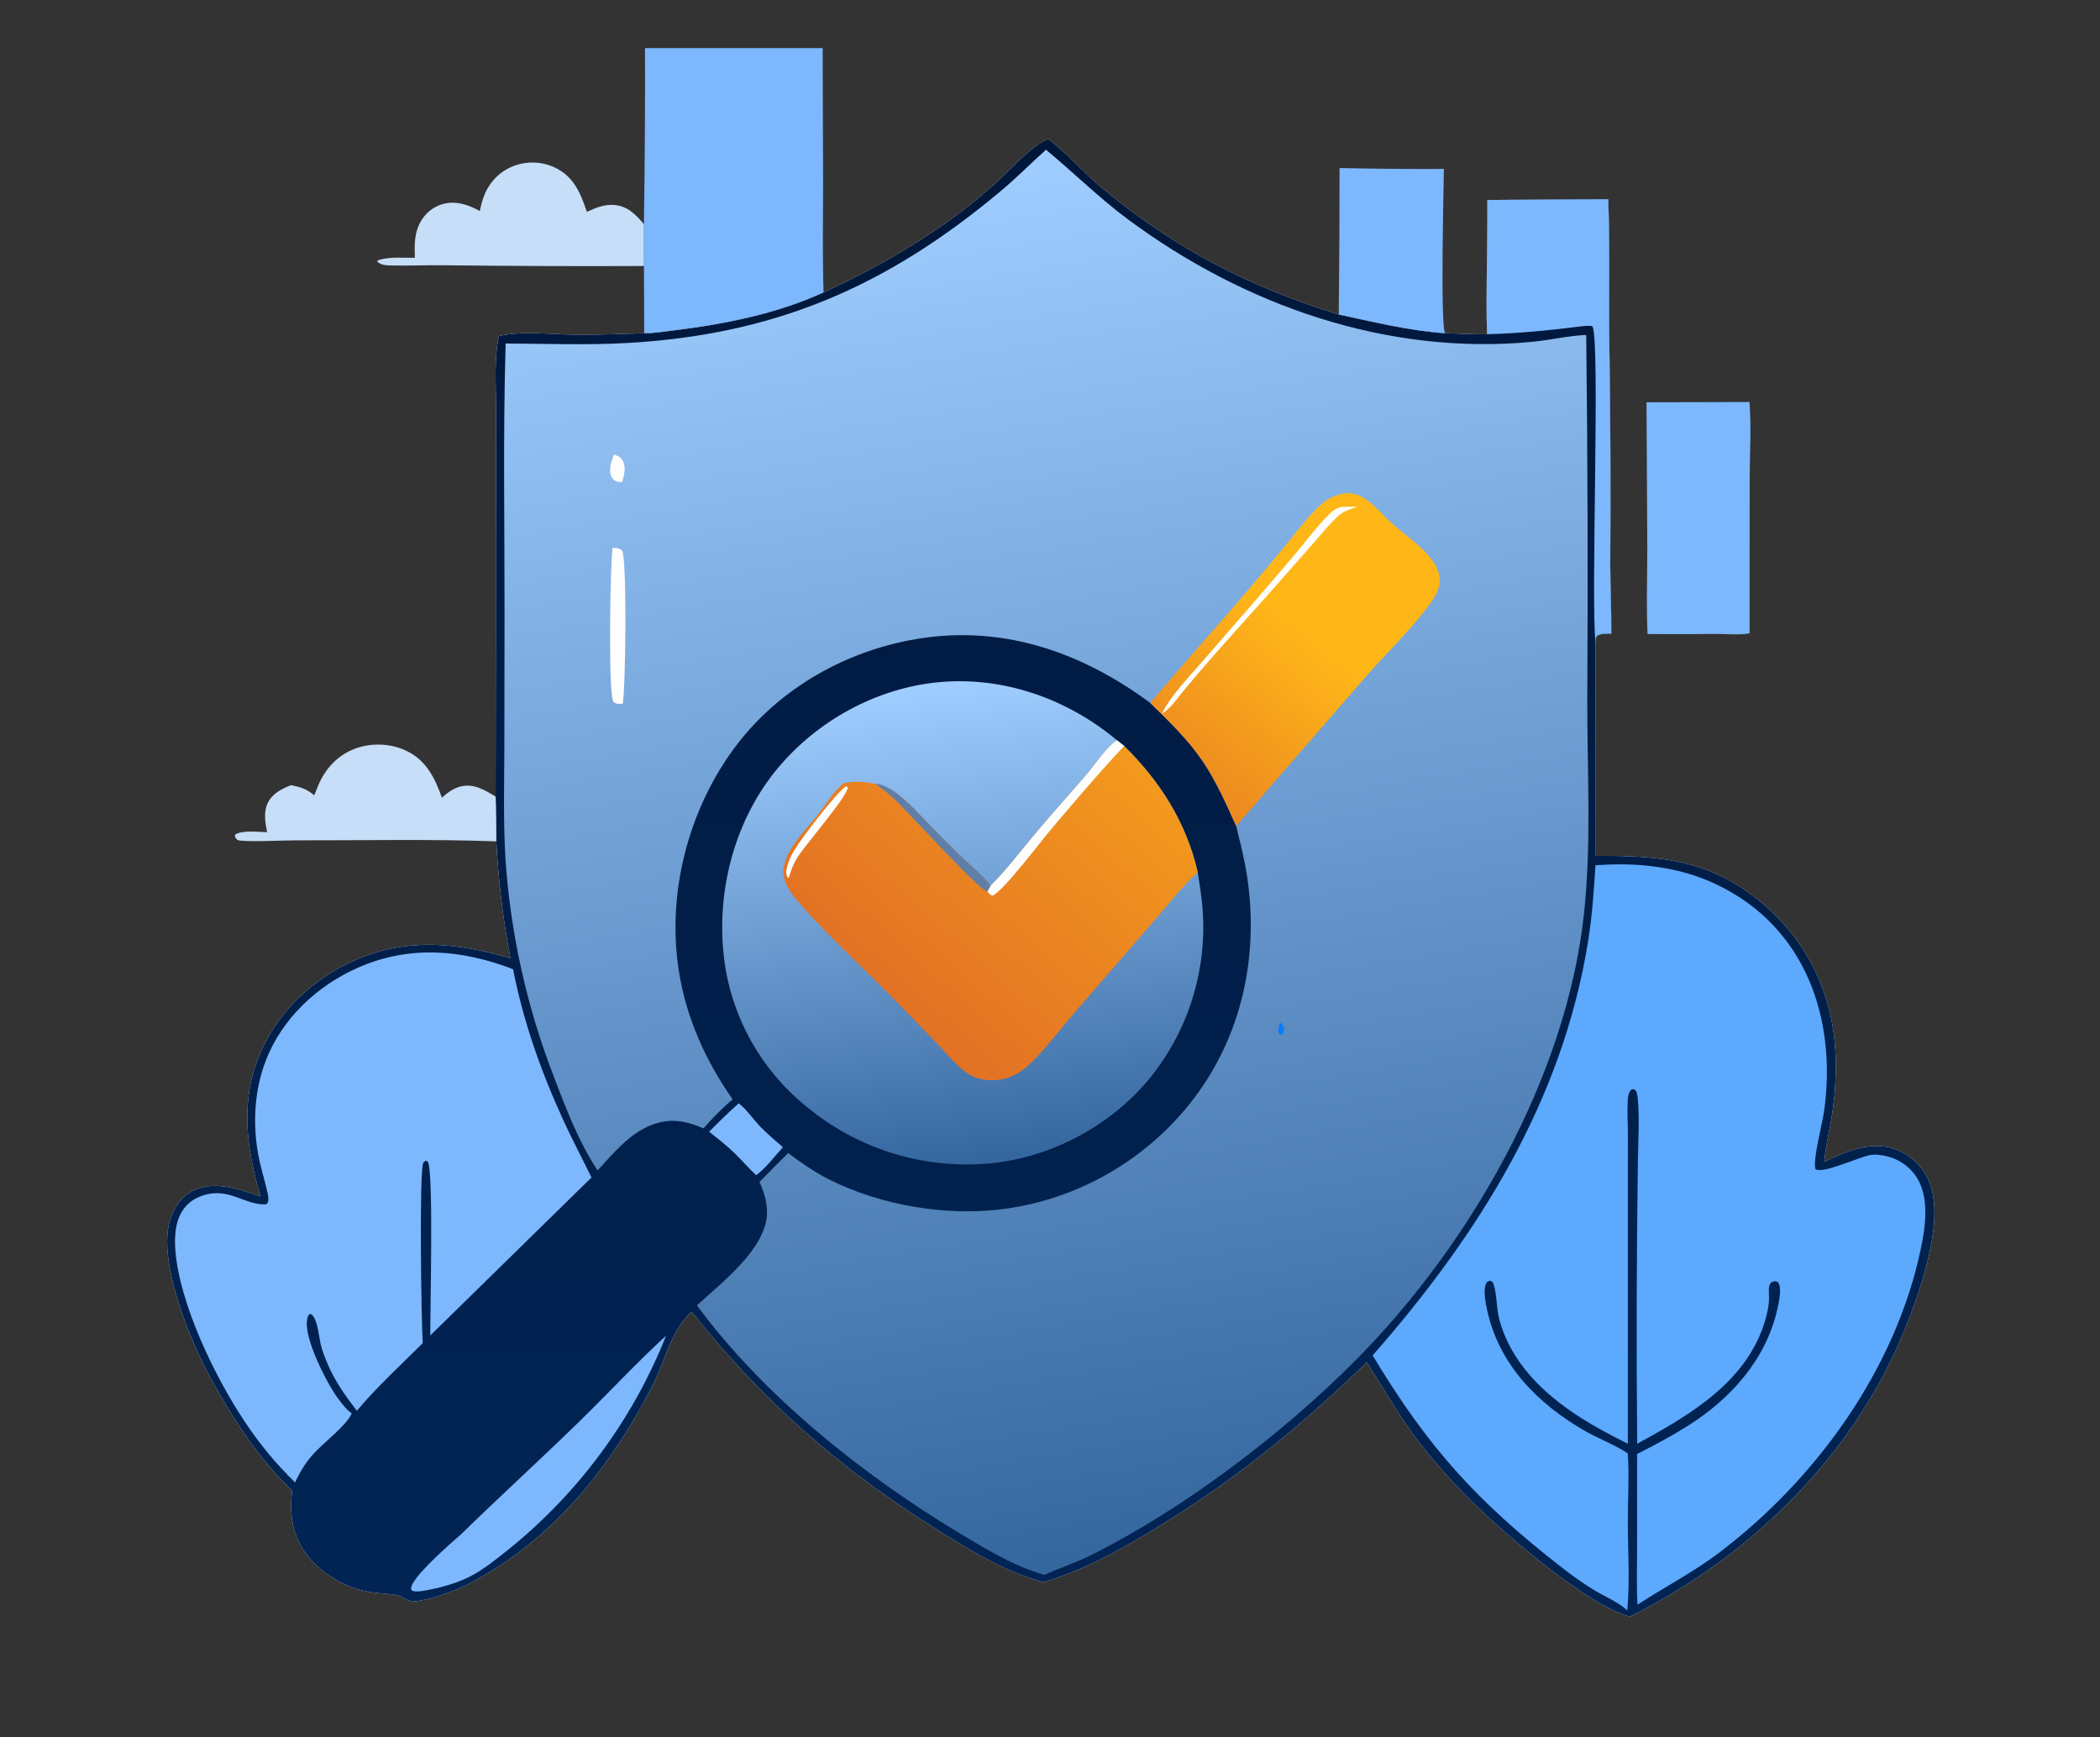 <svg width="440" height="364" viewBox="0 0 440 364" fill="none" xmlns="http://www.w3.org/2000/svg">
<rect x="0" y="0" width="440" height="364" fill="#333333" stroke="none"/>
<path d="M172.555 61.258C182.125 56.89 190.935 51.922 199.48 45.771C202.435 43.642 205.294 41.278 208.04 38.886C211.066 36.251 216.244 30.25 219.669 29.106C223.741 32.308 227.16 36.298 231.173 39.612C246.327 52.128 261.757 60.148 280.499 65.9C287.781 67.45 295.321 69.328 302.766 69.811C305.689 69.906 308.634 70.082 311.558 70.031C311.315 60.643 311.691 51.282 311.644 41.902L336.965 41.732C337.331 51.691 337.067 61.658 337.19 71.62C337.429 87.153 337.495 102.686 337.387 118.221C337.396 123.075 337.644 127.92 337.604 132.774C336.523 132.806 335.34 132.656 334.468 133.34C334.326 133.854 334.322 134.301 334.313 134.831L334.354 179.348C349.575 179.175 360.596 180.618 371.962 191.767C380.325 199.97 384.579 210.992 384.629 222.627C384.654 224.606 384.59 226.583 384.437 228.556C384.284 230.53 384.042 232.492 383.713 234.444C383.218 237.419 382.493 240.421 382.224 243.422C386.724 241.312 391.961 238.984 396.973 240.75C397.163 240.817 397.352 240.888 397.538 240.963C397.725 241.039 397.91 241.12 398.093 241.204C398.275 241.289 398.456 241.379 398.634 241.473C398.813 241.567 398.989 241.665 399.162 241.767C399.336 241.87 399.507 241.977 399.675 242.088C399.843 242.199 400.008 242.315 400.17 242.434C400.333 242.554 400.492 242.677 400.648 242.804C400.805 242.931 400.958 243.063 401.107 243.198C401.257 243.332 401.404 243.471 401.547 243.613C401.689 243.755 401.829 243.901 401.964 244.05C402.1 244.199 402.232 244.352 402.36 244.507C402.488 244.663 402.612 244.822 402.732 244.984C402.852 245.146 402.968 245.311 403.081 245.478C403.193 245.646 403.3 245.816 403.404 245.989C403.507 246.162 403.607 246.338 403.701 246.516C403.796 246.694 403.886 246.874 403.972 247.056C407.645 254.867 402.885 268.678 399.931 276.458C389.486 303.966 367.565 325.719 341.5 338.766C332.327 336.252 315.152 321.302 308.211 314.467C304.541 310.825 301.097 306.98 297.878 302.933C293.421 297.264 290.221 291.503 286.382 285.474C272.285 299.026 259.383 309.68 242.636 319.95C234.901 324.693 227.332 328.931 218.603 331.533C210.818 329.432 204.164 325.381 197.374 321.175C176.685 308.358 160.035 293.969 144.917 274.849C140.302 279.191 139.543 284.882 136.678 290.437C127.573 308.089 115.326 323.235 97.5 332.25C95.411 333.211 92.23 334.422 90 335C89.472 335.114 88.03 335.4 87.5 335.5C86.272 335.73 85.091 335.251 84 334.5C82.5 334 81 334.044 78.055 333.681C73.019 333.06 67.436 329.925 64.35 325.878C61.271 321.839 60.566 317.313 61.23 312.383C54.171 305.603 48.881 297.455 44.2 288.909C39.848 280.963 32.924 264.29 35.639 255.585C36.439 253.019 38.01 250.689 40.473 249.479C44.974 247.268 50.177 249.201 54.564 250.695C52.084 242.101 50.581 233.316 53.125 224.542C55.834 215.198 62.68 207.384 71.161 202.768C82.978 196.338 94.436 197.1 106.94 200.782C106.169 196.74 105.538 192.676 105.046 188.59C104.554 184.505 104.203 180.408 103.993 176.298C103.987 173.17 103.937 170.043 103.843 166.916L103.934 100.949L103.94 85.237C103.912 80.379 103.512 75.189 104.53 70.422C109.488 69.25 115.429 70.093 120.515 70.128C125.331 70.162 130.166 69.995 134.978 69.825C137.066 69.827 139.286 69.458 141.361 69.203C151.784 67.923 162.979 65.707 172.555 61.258Z" fill="white"/>
<path d="M172.555 61.258C182.125 56.89 190.935 51.922 199.48 45.771C202.435 43.642 205.294 41.278 208.04 38.886C211.066 36.251 216.244 30.25 219.669 29.106C223.741 32.308 227.16 36.298 231.173 39.612C246.327 52.128 261.757 60.148 280.499 65.9C287.781 67.45 295.321 69.328 302.766 69.811C305.689 69.906 308.634 70.082 311.558 70.031C311.315 60.643 311.691 51.282 311.644 41.902L336.965 41.732C337.331 51.691 337.067 61.658 337.19 71.62C337.429 87.153 337.495 102.686 337.387 118.221C337.396 123.075 337.644 127.92 337.604 132.774C336.523 132.806 335.34 132.656 334.468 133.34C334.326 133.854 334.322 134.301 334.313 134.831L334.354 179.348C349.575 179.175 360.596 180.618 371.962 191.767C380.325 199.97 384.579 210.992 384.629 222.627C384.654 224.606 384.59 226.583 384.437 228.556C384.284 230.53 384.042 232.492 383.713 234.444C383.218 237.419 382.493 240.421 382.224 243.422C386.724 241.312 391.961 238.984 396.973 240.75C397.163 240.817 397.352 240.888 397.538 240.963C397.725 241.039 397.91 241.12 398.093 241.204C398.275 241.289 398.456 241.379 398.634 241.473C398.813 241.567 398.989 241.665 399.162 241.767C399.336 241.87 399.507 241.977 399.675 242.088C399.843 242.199 400.008 242.315 400.17 242.434C400.333 242.554 400.492 242.677 400.648 242.804C400.805 242.931 400.958 243.063 401.107 243.198C401.257 243.332 401.404 243.471 401.547 243.613C401.689 243.755 401.829 243.901 401.964 244.05C402.1 244.199 402.232 244.352 402.36 244.507C402.488 244.663 402.612 244.822 402.732 244.984C402.852 245.146 402.968 245.311 403.081 245.478C403.193 245.646 403.3 245.816 403.404 245.989C403.507 246.162 403.607 246.338 403.701 246.516C403.796 246.694 403.886 246.874 403.972 247.056C407.645 254.867 402.885 268.678 399.931 276.458C389.486 303.966 367.565 325.719 341.5 338.766C332.327 336.252 315.152 321.302 308.211 314.467C304.541 310.825 301.097 306.98 297.878 302.933C293.421 297.264 290.221 291.503 286.382 285.474C272.285 299.026 259.383 309.68 242.636 319.95C234.901 324.693 227.332 328.931 218.603 331.533C210.818 329.432 204.164 325.381 197.374 321.175C176.685 308.358 160.035 293.969 144.917 274.849C140.302 279.191 139.543 284.882 136.678 290.437C127.573 308.089 115.326 323.235 97.5 332.25C95.411 333.211 92.23 334.422 90 335C89.472 335.114 88.03 335.4 87.5 335.5C86.272 335.73 85.091 335.251 84 334.5C82.5 334 81 334.044 78.055 333.681C73.019 333.06 67.436 329.925 64.35 325.878C61.271 321.839 60.566 317.313 61.23 312.383C54.171 305.603 48.881 297.455 44.2 288.909C39.848 280.963 32.924 264.29 35.639 255.585C36.439 253.019 38.01 250.689 40.473 249.479C44.974 247.268 50.177 249.201 54.564 250.695C52.084 242.101 50.581 233.316 53.125 224.542C55.834 215.198 62.68 207.384 71.161 202.768C82.978 196.338 94.436 197.1 106.94 200.782C106.169 196.74 105.538 192.676 105.046 188.59C104.554 184.505 104.203 180.408 103.993 176.298C103.987 173.17 103.937 170.043 103.843 166.916L103.934 100.949L103.94 85.237C103.912 80.379 103.512 75.189 104.53 70.422C109.488 69.25 115.429 70.093 120.515 70.128C125.331 70.162 130.166 69.995 134.978 69.825C137.066 69.827 139.286 69.458 141.361 69.203C151.784 67.923 162.979 65.707 172.555 61.258Z" fill="url(#paint0_linear_4808_1230)"/>
<path d="M311.643 41.902L336.965 41.732C337.331 51.691 337.067 61.658 337.189 71.62C337.429 87.153 337.495 102.686 337.387 118.221C337.396 123.075 337.644 127.92 337.603 132.774C336.523 132.806 335.34 132.656 334.468 133.34C334.326 133.854 334.322 134.301 334.313 134.831C333.262 125.83 335.34 71.294 333.648 68.362C332.733 68.142 331.537 68.352 330.601 68.467C324.045 69.273 318.178 69.854 311.558 70.031C311.315 60.643 311.691 51.282 311.643 41.902Z" fill="#7DB8FF"/>
<path d="M96.661 321.44C104.751 313.529 113.131 305.915 121.23 298.012C127.388 292.005 133.232 285.696 139.565 279.866C139.13 280.961 138.678 282.049 138.208 283.129C137.738 284.209 137.251 285.281 136.747 286.345C136.242 287.409 135.721 288.465 135.182 289.513C134.644 290.56 134.088 291.599 133.516 292.628C132.944 293.658 132.356 294.678 131.75 295.688C131.146 296.699 130.525 297.699 129.887 298.69C129.25 299.68 128.597 300.66 127.928 301.63C127.259 302.599 126.575 303.557 125.875 304.504C125.175 305.451 124.46 306.387 123.73 307.311C123 308.235 122.255 309.147 121.496 310.047C120.736 310.947 119.962 311.835 119.174 312.71C118.386 313.585 117.584 314.447 116.768 315.296C115.952 316.146 115.122 316.981 114.279 317.803C113.436 318.626 112.58 319.434 111.711 320.229C110.842 321.024 109.961 321.804 109.066 322.57C108.172 323.336 107.266 324.088 106.347 324.825C100.384 329.598 98.093 331.091 91.693 332.751C91.165 332.865 90.636 332.972 90.106 333.073C88.878 333.302 86 334 86.129 332.772C86.258 331.544 88.5 328.5 96.661 321.44Z" fill="#7DB8FF"/>
<path d="M219.156 31.375C224.987 36.185 230.301 41.498 236.391 46.006C260.715 64.009 290.585 74.537 321.08 71.622C324.828 71.264 328.6 70.338 332.35 70.188C332.651 95.679 332.726 121.17 332.574 146.663C332.539 161.691 333.496 176.741 331.85 191.723C328.097 225.871 307.948 260.909 284.049 285.009C268.861 300.324 248.078 316.136 228.711 325.801C225.467 327.42 222.085 328.533 218.786 329.992C212.282 328.094 206.648 324.638 200.892 321.174C180.802 309.083 160.024 292.502 146.017 273.525C151.114 268.833 160.36 261.796 160.695 254.427C160.803 252.036 160.081 249.821 159.131 247.659C161.112 245.619 163.118 243.604 165.148 241.613C167.815 243.627 170.671 245.605 173.658 247.113C184.602 252.634 198.587 254.971 210.674 253.278C211.158 253.21 211.641 253.137 212.124 253.057C212.607 252.977 213.088 252.892 213.569 252.801C214.049 252.709 214.529 252.612 215.007 252.509C215.485 252.406 215.962 252.297 216.437 252.182C216.913 252.068 217.387 251.947 217.859 251.821C218.331 251.695 218.802 251.563 219.272 251.425C219.741 251.287 220.209 251.143 220.674 250.994C221.14 250.845 221.604 250.69 222.066 250.529C222.528 250.369 222.988 250.203 223.446 250.031C223.904 249.859 224.36 249.682 224.813 249.499C225.267 249.316 225.718 249.127 226.167 248.933C226.616 248.739 227.063 248.54 227.507 248.335C227.951 248.13 228.393 247.92 228.832 247.704C229.271 247.488 229.707 247.267 230.141 247.041C230.574 246.814 231.005 246.583 231.433 246.346C231.861 246.109 232.286 245.867 232.708 245.62C233.13 245.372 233.549 245.12 233.965 244.862C234.381 244.605 234.794 244.342 235.203 244.075C235.613 243.807 236.019 243.534 236.422 243.257C236.825 242.979 237.224 242.697 237.62 242.41C238.016 242.122 238.408 241.83 238.797 241.533C239.186 241.236 239.571 240.935 239.952 240.629C240.334 240.322 240.711 240.011 241.085 239.696C241.459 239.38 241.829 239.06 242.195 238.736C242.561 238.411 242.923 238.082 243.281 237.749C243.639 237.415 243.993 237.078 244.342 236.735C244.692 236.393 245.038 236.047 245.379 235.697C245.721 235.346 246.058 234.991 246.39 234.633C246.723 234.274 247.051 233.911 247.375 233.545C247.699 233.178 248.018 232.807 248.332 232.433C248.647 232.058 248.957 231.68 249.263 231.297C249.568 230.915 249.869 230.529 250.165 230.14C260.21 216.873 263.702 200.46 261.375 184.141C260.839 180.382 259.909 176.759 259.009 173.078C256.973 168.559 254.817 163.685 252.046 159.575C248.957 154.996 244.949 151.152 241.021 147.309C227.049 136.926 210.874 131.12 193.301 133.696C177.759 135.975 163.093 144.161 153.739 156.907C144.104 170.037 139.701 187.362 142.239 203.475C143.786 213.299 147.843 222.26 153.51 230.36C151.273 232.205 149.315 234.282 147.388 236.443C143.643 234.808 140.353 234.214 136.422 235.761C131.789 237.583 128.5 241.701 125.207 245.252C121.227 239.214 118.548 232.209 115.999 225.477C115.292 223.652 114.62 221.813 113.984 219.963C113.347 218.112 112.745 216.25 112.179 214.376C111.613 212.502 111.082 210.618 110.587 208.725C110.092 206.831 109.634 204.928 109.211 203.017C108.788 201.106 108.402 199.187 108.052 197.261C107.702 195.335 107.389 193.403 107.112 191.465C106.835 189.528 106.595 187.585 106.392 185.639C106.189 183.692 106.023 181.742 105.894 179.788C105.44 171.995 105.645 164.144 105.674 156.34L105.712 128.752C105.733 109.849 105.379 90.872 105.948 71.98C114.387 72.014 122.92 72.342 131.348 71.874C162.45 70.146 185.902 59.979 209.682 40.034C212.966 37.279 215.98 34.246 219.156 31.375Z" fill="url(#paint1_linear_4808_1230)"/>
<path d="M241.021 147.309C248.118 138.792 255.607 130.612 262.765 122.145C265.073 119.436 267.355 116.706 269.611 113.953C271.938 111.09 274.186 108.001 276.967 105.563C278.34 104.359 280.319 103.474 282.15 103.353C284.384 103.206 286.379 104.592 287.949 106.042C289.384 107.368 290.693 108.826 292.161 110.119C295.325 112.905 301.418 116.752 301.659 121.333C301.757 123.195 300.876 124.716 299.849 126.188C296.476 131.024 290.526 136.835 286.432 141.494L259.009 173.078C256.973 168.558 254.817 163.685 252.046 159.575C248.957 154.996 244.95 151.152 241.021 147.309Z" fill="url(#paint2_linear_4808_1230)"/>
<path d="M280.979 106.234C282.118 106.172 283.274 106.188 284.416 106.17C282.995 106.659 281.573 107.049 280.431 108.074C278.574 109.745 276.948 111.804 275.297 113.68L267.102 122.994C259.889 131.193 252.29 139.235 245.524 147.8C244.903 148.478 244.177 149.019 243.458 149.588C243.72 149.042 243.991 148.494 244.309 147.979C246.18 144.94 248.912 142.06 251.252 139.37L262.099 126.918C265.234 123.295 268.351 119.656 271.449 116.001C273.613 113.409 275.645 110.689 278.003 108.267C278.924 107.321 279.666 106.568 280.979 106.234Z" fill="#FEFEFE"/>
<path d="M128.355 114.782C129.208 114.812 129.714 114.826 130.382 115.391C131.392 117.835 131.084 144.3 130.476 147.46C130.156 147.505 129.854 147.52 129.532 147.489C129.167 147.456 128.702 147.287 128.489 146.97C127.418 145.375 127.854 118.051 128.355 114.782Z" fill="#FEFEFE"/>
<path d="M128.645 95.249C129.486 95.533 130.131 95.78 130.541 96.633C131.187 97.979 130.767 99.641 130.358 100.991C129.942 100.991 129.53 101.008 129.132 100.86C128.587 100.656 128.281 100.246 128.057 99.729C127.481 98.404 128.141 96.487 128.645 95.249Z" fill="#FEFEFE"/>
<path d="M268.17 214.278C268.568 214.492 268.712 214.715 268.955 215.089C269.077 215.805 268.997 216.136 268.767 216.825C268.547 216.821 268.317 216.762 268.1 216.725C268.06 216.662 268.011 216.603 267.977 216.537C267.626 215.856 267.973 214.967 268.17 214.278Z" fill="#097CFC"/>
<path d="M337.333 181.147C344.962 180.914 352.513 181.97 359.466 185.241C378.279 194.091 384.961 213.436 382.165 233.031C381.82 235.449 379.746 243.187 380.397 245.01C382.08 245.995 389.657 242.331 392.048 241.992C392.981 241.859 393.984 241.993 394.902 242.178C397.612 242.725 399.985 244.265 401.514 246.579C404.317 250.82 403.444 256.951 402.462 261.653C397.195 286.877 380.509 309.973 360.171 325.367C354.741 329.478 348.768 332.531 343.097 336.25C342.875 332.434 343.007 328.561 343.008 324.736L343.019 304.664C346.575 302.877 350.178 300.938 353.55 298.826C362.523 293.205 370.012 284.918 372.38 274.377C372.712 272.896 373.402 270.026 372.562 268.696C372.146 268.48 371.911 268.361 371.426 268.561C371.053 268.715 370.822 269.03 370.72 269.407C370.5 270.215 370.681 271.316 370.658 272.162C370.617 273.62 370.301 275.111 369.897 276.507C366.126 289.531 354.155 296.438 343.034 302.521C342.852 282.899 342.899 263.277 343.174 243.655C343.216 240.163 343.629 232.218 342.999 229.199C342.878 228.618 342.781 228.553 342.336 228.217C342.044 228.248 341.883 228.193 341.673 228.43C341.132 229.042 341.076 230.103 341.036 230.887C340.922 233.117 341.08 235.419 341.081 237.659L341.069 252.871L341.069 302.524C337.554 300.755 334.056 298.927 330.756 296.78C323.183 291.852 316.517 285.388 314.131 276.421C313.502 274.056 313.678 271.418 312.957 269.136C312.781 268.578 312.676 268.556 312.181 268.347C311.922 268.449 311.674 268.484 311.506 268.723C310.624 269.98 311.293 273.189 311.615 274.636C314.149 286 322.151 294.081 331.976 299.772C334.833 301.427 338.005 302.57 340.777 304.353L341.045 304.528C341.393 309.023 341.051 314.35 341.065 318.96C341.083 325.109 341.514 331.317 340.952 337.443C339.076 335.688 336.308 334.577 334.104 333.246C331.683 331.784 329.417 330.147 327.189 328.412C309.436 314.593 299.165 303.254 287.602 284.015C309.681 258.835 327.35 230.825 332.746 197.225C333.596 191.938 333.956 186.632 334.292 181.294L337.333 181.147Z" fill="#5CA9FE"/>
<path d="M250.956 182.778C251.254 184.706 251.566 186.637 251.782 188.576C251.829 188.986 251.872 189.397 251.909 189.809C251.946 190.221 251.978 190.633 252.005 191.045C252.032 191.458 252.054 191.87 252.07 192.283C252.087 192.696 252.099 193.109 252.106 193.523C252.112 193.936 252.114 194.349 252.11 194.762C252.106 195.176 252.098 195.589 252.084 196.002C252.07 196.415 252.051 196.828 252.027 197.241C252.003 197.653 251.974 198.065 251.939 198.477C251.905 198.889 251.866 199.301 251.822 199.712C251.777 200.123 251.728 200.533 251.673 200.943C251.619 201.352 251.559 201.761 251.495 202.169C251.43 202.578 251.36 202.985 251.286 203.392C251.211 203.798 251.131 204.203 251.046 204.608C250.962 205.012 250.872 205.416 250.777 205.818C250.683 206.22 250.583 206.621 250.478 207.021C250.374 207.421 250.264 207.82 250.15 208.217C250.036 208.614 249.916 209.01 249.792 209.404C249.668 209.798 249.539 210.191 249.405 210.582C249.271 210.973 249.132 211.362 248.989 211.75C248.845 212.137 248.697 212.523 248.544 212.907C248.391 213.291 248.233 213.673 248.071 214.052C247.908 214.432 247.741 214.81 247.569 215.186C247.397 215.562 247.221 215.936 247.04 216.307C246.858 216.679 246.673 217.048 246.483 217.415C246.292 217.782 246.098 218.146 245.899 218.508C245.699 218.87 245.496 219.23 245.288 219.587C245.08 219.944 244.867 220.299 244.65 220.65C244.433 221.002 244.212 221.351 243.987 221.697C243.762 222.044 243.532 222.388 243.298 222.728C243.064 223.069 242.826 223.407 242.583 223.741C242.341 224.076 242.095 224.408 241.844 224.736C241.594 225.065 241.339 225.391 241.081 225.713C233.045 235.66 220.542 242.434 207.826 243.73C207.393 243.774 206.959 243.813 206.525 243.846C206.092 243.879 205.657 243.907 205.223 243.929C204.788 243.952 204.353 243.969 203.918 243.98C203.483 243.992 203.048 243.998 202.613 243.999C202.178 243.999 201.743 243.995 201.308 243.984C200.872 243.974 200.437 243.959 200.003 243.938C199.568 243.917 199.134 243.891 198.7 243.859C198.266 243.827 197.832 243.79 197.399 243.747C196.966 243.705 196.534 243.657 196.102 243.604C195.67 243.55 195.239 243.491 194.808 243.427C194.378 243.364 193.948 243.294 193.519 243.219C193.091 243.144 192.663 243.065 192.236 242.979C191.81 242.894 191.384 242.803 190.959 242.707C190.535 242.611 190.112 242.51 189.69 242.403C189.268 242.297 188.847 242.185 188.428 242.068C188.009 241.951 187.591 241.829 187.175 241.702C186.759 241.574 186.345 241.442 185.932 241.304C185.519 241.166 185.108 241.024 184.698 240.876C184.289 240.728 183.882 240.575 183.476 240.417C183.071 240.259 182.667 240.096 182.266 239.928C181.865 239.759 181.465 239.586 181.068 239.408C180.671 239.23 180.276 239.047 179.883 238.859C179.491 238.671 179.101 238.479 178.713 238.281C178.325 238.084 177.94 237.881 177.557 237.674C177.174 237.467 176.794 237.255 176.417 237.038C176.039 236.822 175.664 236.6 175.292 236.374C174.92 236.148 174.551 235.918 174.185 235.683C173.819 235.448 173.455 235.208 173.095 234.964C172.735 234.72 172.378 234.471 172.023 234.218C171.669 233.965 171.319 233.708 170.971 233.446C170.623 233.184 170.279 232.918 169.938 232.647C169.597 232.377 169.259 232.102 168.925 231.824C168.618 231.576 168.315 231.325 168.015 231.07C167.714 230.815 167.418 230.557 167.124 230.294C166.83 230.032 166.54 229.766 166.253 229.496C165.966 229.226 165.682 228.953 165.402 228.676C165.122 228.4 164.845 228.12 164.572 227.836C164.299 227.552 164.029 227.265 163.763 226.975C163.497 226.684 163.235 226.391 162.976 226.093C162.718 225.796 162.463 225.496 162.212 225.193C161.96 224.889 161.713 224.583 161.47 224.273C161.226 223.964 160.987 223.651 160.751 223.336C160.515 223.02 160.283 222.702 160.056 222.38C159.828 222.059 159.604 221.735 159.385 221.408C159.165 221.081 158.95 220.751 158.738 220.419C158.527 220.087 158.319 219.752 158.116 219.414C157.913 219.077 157.715 218.737 157.52 218.394C157.326 218.052 157.136 217.707 156.95 217.36C156.764 217.012 156.582 216.663 156.405 216.311C156.228 215.959 156.055 215.605 155.887 215.249C155.719 214.893 155.555 214.535 155.396 214.174C155.236 213.814 155.081 213.452 154.931 213.088C154.781 212.724 154.635 212.358 154.494 211.99C154.353 211.622 154.216 211.253 154.084 210.882C153.953 210.511 153.825 210.138 153.703 209.763C153.58 209.389 153.462 209.013 153.349 208.636C153.236 208.259 153.127 207.88 153.024 207.5C152.92 207.12 152.821 206.739 152.727 206.356C152.633 205.974 152.543 205.59 152.459 205.206C152.374 204.821 152.294 204.435 152.219 204.048C152.144 203.662 152.074 203.274 152.009 202.886C151.944 202.497 151.883 202.108 151.828 201.718C151.772 201.328 151.721 200.937 151.676 200.546C151.63 200.155 151.589 199.763 151.553 199.371C150.28 185.842 154.168 171.565 162.892 161.051C171.297 150.921 183.858 144.069 197.007 142.919C210.459 141.743 223.763 146.514 234.022 155.114L235.533 156.32C243.062 163.705 248.586 172.406 250.956 182.778Z" fill="url(#paint3_linear_4808_1230)"/>
<path d="M207.536 185.6C210.835 182.365 213.762 178.439 216.737 174.901C220.369 170.58 224.144 166.39 227.823 162.111C229.77 159.846 231.562 156.816 234.022 155.114L235.533 156.32C243.062 163.705 248.586 172.405 250.956 182.777C247.902 185.484 245.314 188.9 242.638 191.979L224.895 212.468C221.934 215.913 219.148 219.74 215.86 222.872C213.4 225.215 210.745 226.485 207.296 226.33C205.797 226.263 204.069 225.841 202.815 224.99C200.321 223.297 198.113 220.528 196.029 218.349C193.24 215.44 190.434 212.546 187.612 209.669C180.96 202.861 173.767 196.395 167.497 189.242C165.782 187.285 163.883 184.876 164.16 182.104C164.3 180.697 164.904 179.29 165.616 178.079C167.174 175.423 169.426 173.136 171.338 170.729C173.108 168.5 174.514 165.932 176.738 164.115C179.069 163.615 181.073 163.759 183.372 164.272C187.175 164.308 192.024 170.05 194.655 172.733C196.988 175.112 199.319 177.466 201.724 179.773C203.577 181.551 206.098 183.505 207.536 185.6Z" fill="url(#paint4_linear_4808_1230)"/>
<path d="M207.536 185.6C210.835 182.365 213.762 178.439 216.737 174.901C220.369 170.58 224.144 166.39 227.823 162.111C229.77 159.846 231.562 156.816 234.022 155.114L235.533 156.32C230.371 161.773 225.486 167.591 220.614 173.308C218.074 176.288 210.641 186.197 208.046 187.659C207.43 187.589 207.31 187.163 206.857 186.853L207.536 185.6Z" fill="#FEFEFE"/>
<path d="M183.372 164.272C187.174 164.308 192.024 170.05 194.654 172.733C196.987 175.112 199.319 177.466 201.724 179.773C203.577 181.551 206.098 183.505 207.535 185.6L206.857 186.853C204.458 185.87 190.557 170.36 187.171 167.219C185.978 166.112 184.725 165.173 183.372 164.272Z" fill="#5F7FA9"/>
<path d="M177.245 164.76L177.636 164.973C177.571 166.918 168.546 177.218 166.973 179.822C166.165 181.159 165.687 182.479 165.273 183.975C165.087 183.898 165.106 183.935 164.981 183.733C164.685 183.259 164.718 182.756 164.804 182.229C165.045 180.768 165.668 179.438 166.416 178.173C167.935 175.603 175.136 166.211 177.245 164.76Z" fill="#FEFEFE"/>
<path d="M61.831 310.626C59.866 308.719 58.009 306.712 56.261 304.605C54.513 302.498 52.883 300.302 51.372 298.019C45.062 288.632 37.565 273.145 36.735 261.847C36.504 258.697 36.773 255.132 39.007 252.689C39.943 251.665 41.134 250.957 42.444 250.518C48.012 248.655 51.223 252.591 55.782 252.354C56.619 251.776 56.081 250.063 55.869 249.155C55.314 246.778 54.577 244.442 54.127 242.04C52.902 235.5 53.291 228.433 55.702 222.204C59.104 213.416 66.446 206.55 74.971 202.778C85.731 198.017 96.737 198.935 107.502 203.084C109.667 214.231 113.556 225.083 118.324 235.368C120.099 239.197 122.084 242.935 123.93 246.732L90.16 279.826C90.097 275.329 90.871 245.846 89.683 243.567C89.5 243.215 89.598 243.331 89.187 243.208L88.682 243.623C87.811 245.682 88.273 277.155 88.575 281.432C83.958 286.053 78.955 290.602 74.774 295.612C72.322 292.435 70.042 289.224 68.507 285.485C68.057 284.389 67.615 283.248 67.299 282.106C66.83 280.41 66.657 276.818 65.406 275.545C65.284 275.422 65.103 275.379 64.951 275.296C64.489 275.635 64.455 275.983 64.351 276.54C63.635 280.387 68.483 289.857 70.74 292.915C71.537 293.994 72.581 295.403 73.695 296.148C72.663 298.669 67.62 302.439 65.605 304.717C63.975 306.56 62.857 308.394 61.831 310.626Z" fill="#7DB8FF"/>
<path d="M154.773 231.196C156.402 232.407 157.797 234.499 159.217 235.99C160.721 237.571 162.408 238.941 164.034 240.391C162.329 242.244 160.446 244.801 158.424 246.253C156.831 244.742 155.395 243.075 153.821 241.546C152.186 239.957 150.359 238.555 148.577 237.137C150.58 235.092 152.646 233.111 154.773 231.196Z" fill="#7DB8FF"/>
<path d="M135.143 10.079L172.369 10.082L172.457 38.557C172.45 46.127 172.311 53.69 172.555 61.258C162.979 65.707 151.784 67.923 141.361 69.203C139.286 69.458 137.067 69.827 134.978 69.825L134.926 55.737L134.916 46.97C135.108 34.673 135.183 22.376 135.143 10.079Z" fill="#7DB8FF"/>
<path d="M344.984 84.294L366.552 84.237C366.98 89.688 366.597 95.211 366.589 100.678L366.584 132.713C364.47 133.099 361.87 132.832 359.715 132.837C354.876 132.888 350.037 132.894 345.199 132.855C344.921 126.869 345.151 120.782 345.148 114.786L344.984 84.294Z" fill="#7DB8FF"/>
<path d="M100.537 44.213C100.779 43.045 101.068 41.828 101.538 40.731C102.731 37.944 104.85 35.817 107.703 34.752C107.875 34.688 108.048 34.628 108.222 34.573C108.397 34.518 108.573 34.467 108.751 34.42C108.928 34.374 109.106 34.332 109.285 34.294C109.464 34.257 109.645 34.224 109.826 34.195C110.007 34.166 110.188 34.142 110.37 34.123C110.552 34.103 110.735 34.088 110.918 34.077C111.101 34.066 111.284 34.06 111.467 34.059C111.65 34.058 111.833 34.061 112.016 34.068C112.199 34.076 112.382 34.088 112.565 34.105C112.747 34.121 112.929 34.142 113.111 34.168C113.292 34.194 113.473 34.224 113.652 34.258C113.832 34.293 114.011 34.332 114.189 34.376C114.367 34.419 114.544 34.467 114.719 34.52C114.895 34.572 115.069 34.629 115.242 34.69C115.415 34.751 115.586 34.816 115.756 34.885C115.925 34.955 116.093 35.028 116.259 35.106C120.275 37.023 121.617 40.464 122.967 44.384C124.809 43.563 126.536 42.803 128.619 42.942C131.429 43.129 133.215 44.943 134.916 46.97L134.925 55.737C120.896 55.796 106.866 55.744 92.837 55.58C89.151 55.545 85.447 55.711 81.768 55.625C80.847 55.604 79.707 55.5 79.03 54.803L79.225 54.52C81.591 53.757 84.454 54.026 86.92 54.03C86.862 51.471 86.759 49.071 87.979 46.722C88.968 44.818 90.635 43.372 92.705 42.776C95.478 41.977 98.112 42.897 100.537 44.213Z" fill="#C6DEF8"/>
<path d="M280.672 35.208C287.957 35.366 295.243 35.432 302.53 35.405C302.474 39.22 301.784 68.202 302.766 69.811C295.321 69.328 287.781 67.45 280.499 65.9C280.616 55.669 280.674 45.439 280.672 35.208Z" fill="#7DB8FF"/>
<path d="M65.842 166.644C66.13 165.903 66.429 165.167 66.737 164.435C68.213 160.98 70.807 158.228 74.355 156.888C77.698 155.625 81.708 155.74 84.957 157.236C89.293 159.232 91.053 162.903 92.596 167.138C93.763 166.089 95.002 165.16 96.553 164.783C99.273 164.122 101.615 165.572 103.843 166.916C103.937 170.043 103.987 173.17 103.993 176.298C90.219 175.791 75.822 176.116 61.97 176.082C59.688 176.077 51.607 176.471 49.967 176.066C49.543 175.962 49.393 175.585 49.191 175.236L49.344 174.827C50.975 173.907 54.102 174.343 55.965 174.373C55.575 172.442 55.2 170.195 56.057 168.344C57.004 166.3 58.991 165.301 60.981 164.518C62.969 164.929 64.249 165.301 65.842 166.644Z" fill="#C6DEF8"/>
<defs>
<linearGradient id="paint0_linear_4808_1230" x1="180.438" y1="6.538" x2="180.438" y2="316.484" gradientUnits="userSpaceOnUse">
<stop stop-color="#011638"/>
<stop offset="1" stop-color="#012454"/>
</linearGradient>
<linearGradient id="paint1_linear_4808_1230" x1="250.948" y1="324.107" x2="203.798" y2="34.425" gradientUnits="userSpaceOnUse">
<stop stop-color="#35679F"/>
<stop offset="1" stop-color="#9FCDFF"/>
</linearGradient>
<linearGradient id="paint2_linear_4808_1230" x1="240.617" y1="187.445" x2="281.077" y2="138.018" gradientUnits="userSpaceOnUse">
<stop stop-color="#E16E25"/>
<stop offset="1" stop-color="#FFB718"/>
</linearGradient>
<linearGradient id="paint3_linear_4808_1230" x1="215.793" y1="242.003" x2="203.44" y2="142.712" gradientUnits="userSpaceOnUse">
<stop stop-color="#35679F"/>
<stop offset="1" stop-color="#9FCDFF"/>
</linearGradient>
<linearGradient id="paint4_linear_4808_1230" x1="195.688" y1="226.103" x2="283.348" y2="127.703" gradientUnits="userSpaceOnUse">
<stop stop-color="#E16E25"/>
<stop offset="1" stop-color="#FFB718"/>
</linearGradient>
</defs>
</svg>
